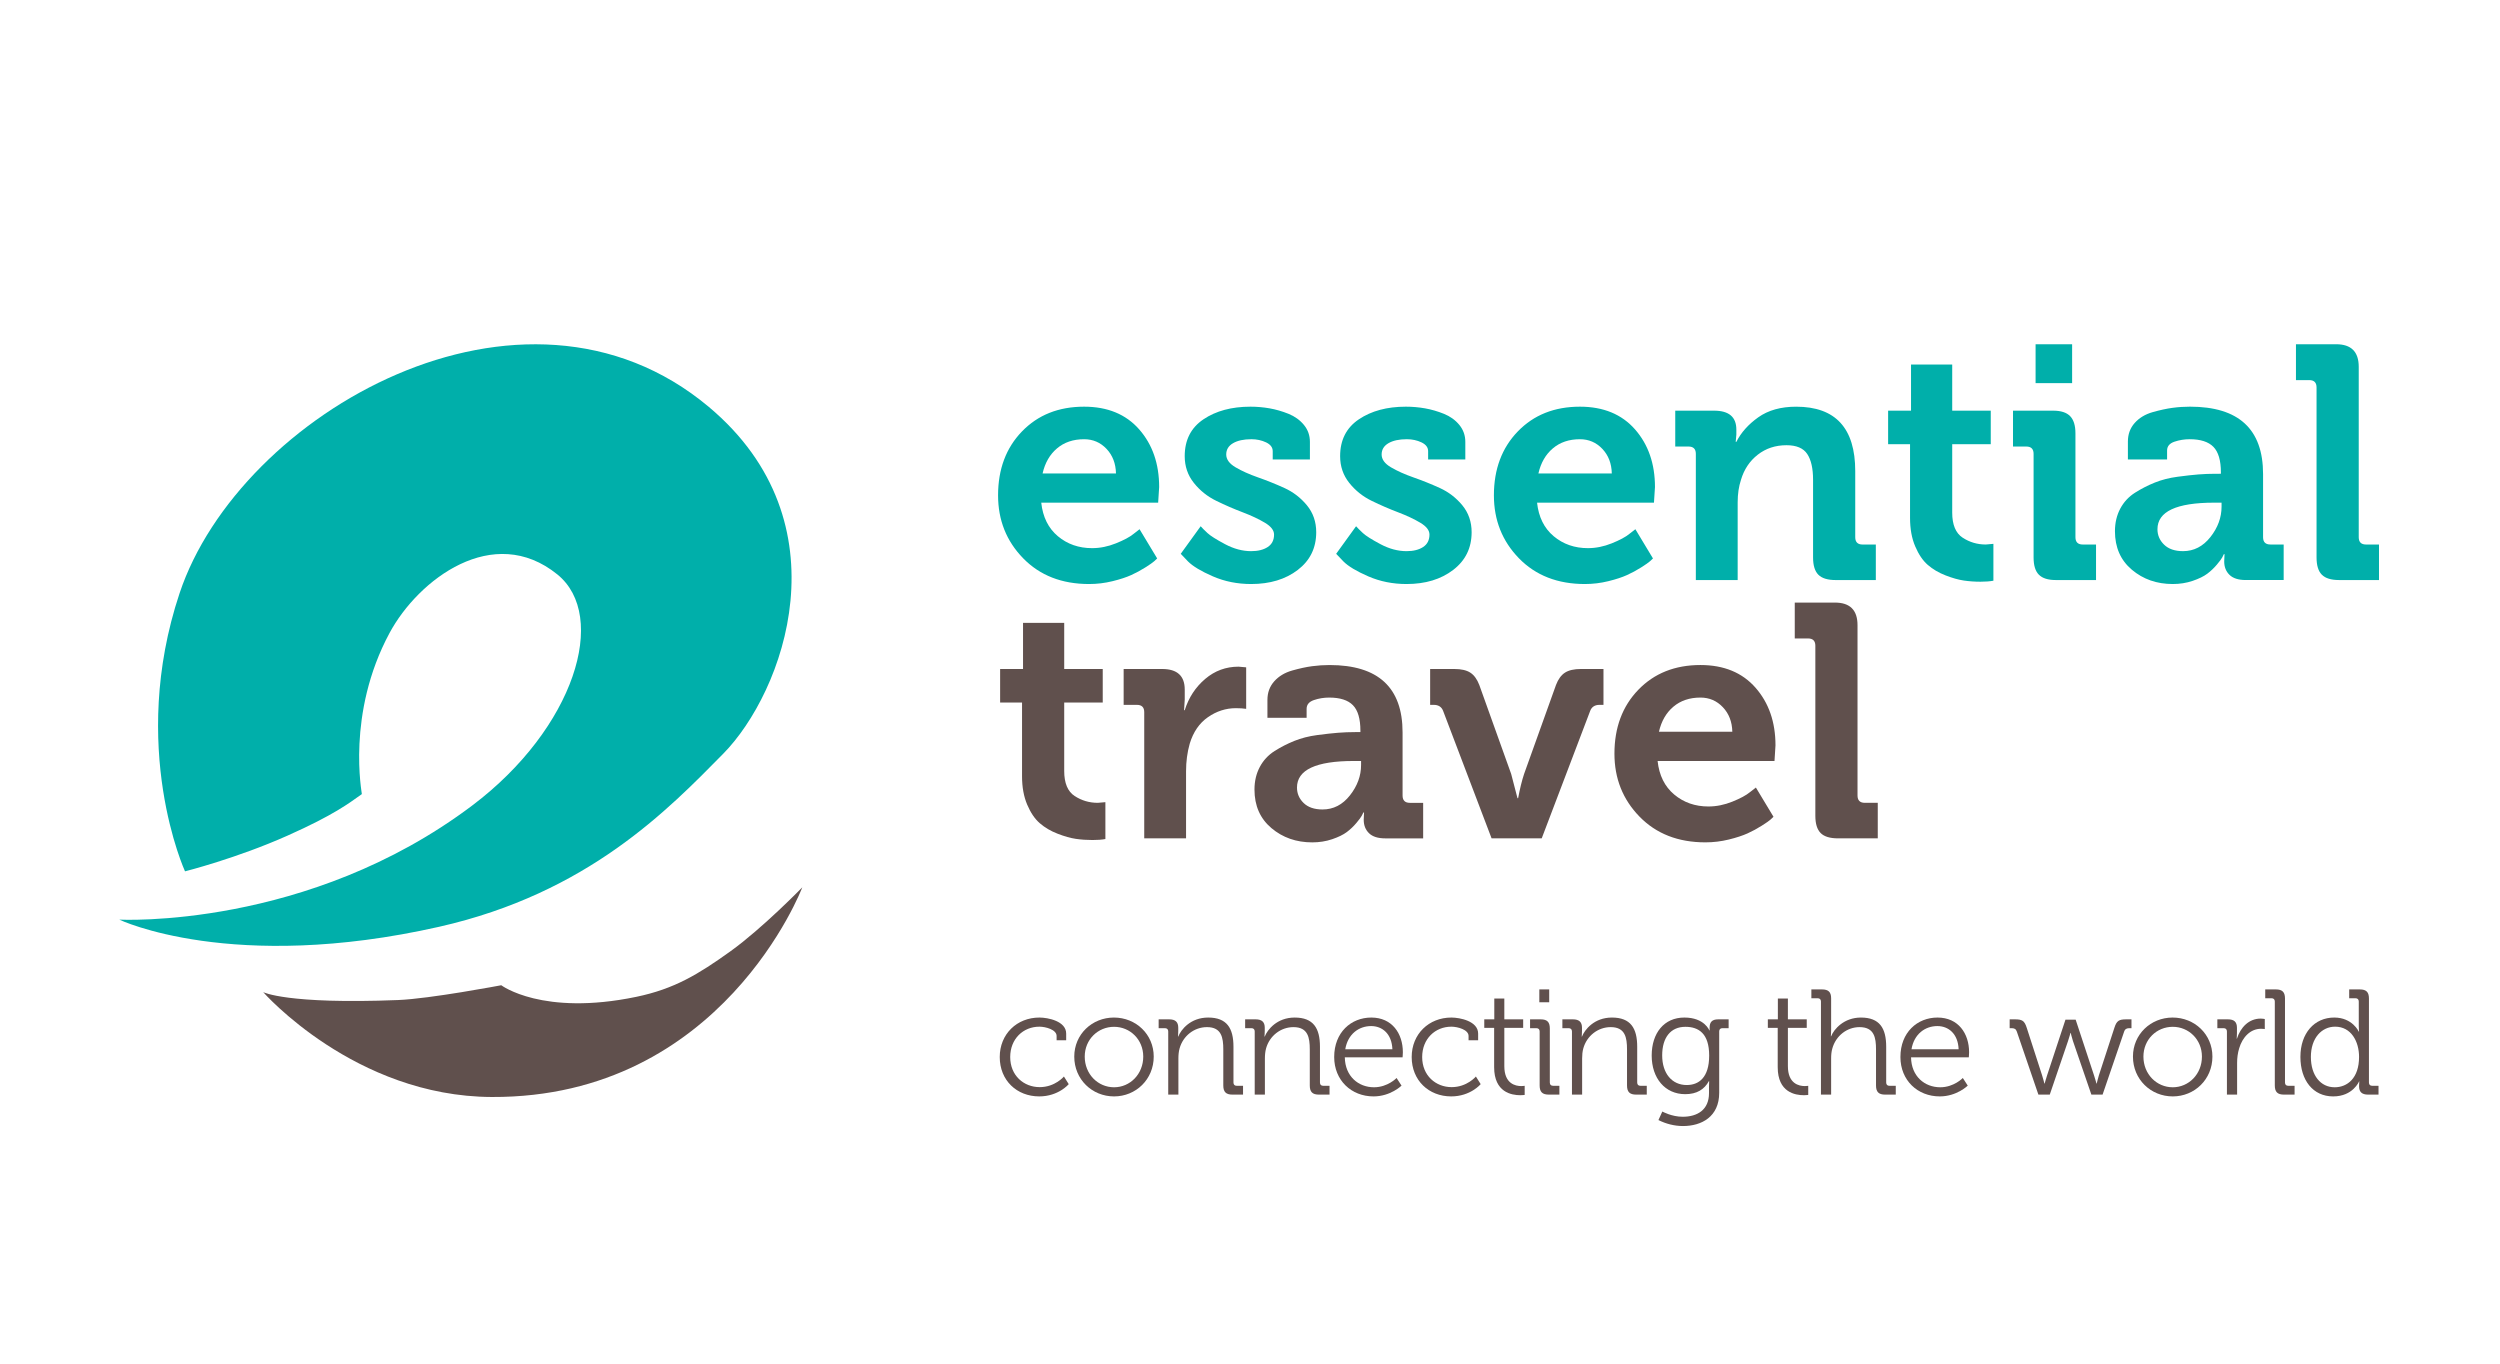 <?xml version="1.0" encoding="utf-8"?>
<!-- Generator: Adobe Illustrator 16.0.0, SVG Export Plug-In . SVG Version: 6.00 Build 0)  -->
<!DOCTYPE svg PUBLIC "-//W3C//DTD SVG 1.1//EN" "http://www.w3.org/Graphics/SVG/1.1/DTD/svg11.dtd">
<svg version="1.1" id="Layer_1" xmlns="http://www.w3.org/2000/svg" xmlns:xlink="http://www.w3.org/1999/xlink" x="0px" y="0px"
	 width="311.811px" height="170.079px" viewBox="0 0 311.811 170.079" enable-background="new 0 0 311.811 170.079"
	 xml:space="preserve">
<g>
	<g>
		<path fill="#60504D" d="M129.639,126.913c1.062,0,3.34,0.447,3.34,1.996v0.841h-1.194v-0.542c0-0.783-1.362-1.156-2.146-1.156
			c-2.017,0-3.641,1.512-3.641,3.789c0,2.314,1.699,3.751,3.677,3.751c1.922,0,3.024-1.325,3.024-1.325l0.598,0.953
			c0,0-1.27,1.529-3.677,1.529c-2.8,0-4.927-1.997-4.927-4.908C124.692,128.966,126.838,126.913,129.639,126.913z"/>
		<path fill="#60504D" d="M138.933,126.913c2.743,0,4.964,2.09,4.964,4.871c0,2.838-2.222,4.965-4.945,4.965
			c-2.744,0-4.965-2.127-4.965-4.965C133.987,129.003,136.208,126.913,138.933,126.913z M138.952,135.61
			c1.997,0,3.639-1.643,3.639-3.826c0-2.129-1.642-3.715-3.639-3.715c-2.016,0-3.66,1.586-3.66,3.715
			C135.292,133.968,136.936,135.61,138.952,135.61z"/>
		<path fill="#60504D" d="M145.708,128.649c0-0.262-0.15-0.41-0.412-0.41h-0.784v-1.102h1.307c0.784,0,1.138,0.335,1.138,1.045v0.43
			c0,0.373-0.037,0.67-0.037,0.67h0.037c0.336-0.857,1.531-2.369,3.732-2.369c2.333,0,3.154,1.326,3.154,3.64v4.462
			c0,0.278,0.149,0.41,0.411,0.41h0.783v1.1h-1.324c-0.803,0-1.138-0.335-1.138-1.137v-4.5c0-1.473-0.224-2.781-2.035-2.781
			c-1.605,0-2.986,1.102-3.416,2.65c-0.111,0.393-0.149,0.822-0.149,1.27v4.498h-1.268V128.649z"/>
		<path fill="#60504D" d="M156.494,128.649c0-0.262-0.149-0.41-0.41-0.41H155.3v-1.102h1.307c0.784,0,1.138,0.335,1.138,1.045v0.43
			c0,0.373-0.038,0.67-0.038,0.67h0.038c0.335-0.857,1.53-2.369,3.733-2.369c2.332,0,3.153,1.326,3.153,3.64v4.462
			c0,0.278,0.149,0.41,0.411,0.41h0.783v1.1h-1.325c-0.803,0-1.138-0.335-1.138-1.137v-4.5c0-1.473-0.225-2.781-2.035-2.781
			c-1.605,0-2.985,1.102-3.416,2.65c-0.109,0.393-0.148,0.822-0.148,1.27v4.498h-1.27V128.649z"/>
		<path fill="#60504D" d="M171.034,126.913c2.595,0,3.937,1.996,3.937,4.33c0,0.223-0.036,0.634-0.036,0.634h-7.205
			c0.039,2.37,1.698,3.733,3.641,3.733c1.717,0,2.817-1.158,2.817-1.158l0.616,0.953c0,0-1.362,1.344-3.49,1.344
			c-2.78,0-4.908-2.016-4.908-4.908C166.405,128.761,168.515,126.913,171.034,126.913z M173.666,130.869
			c-0.076-1.94-1.27-2.893-2.65-2.893c-1.549,0-2.912,1.009-3.229,2.893H173.666z"/>
		<path fill="#60504D" d="M181.019,126.913c1.063,0,3.341,0.447,3.341,1.996v0.841h-1.194v-0.542c0-0.783-1.362-1.156-2.146-1.156
			c-2.016,0-3.64,1.512-3.64,3.789c0,2.314,1.698,3.751,3.677,3.751c1.922,0,3.023-1.325,3.023-1.325l0.598,0.953
			c0,0-1.27,1.529-3.677,1.529c-2.8,0-4.928-1.997-4.928-4.908C176.072,128.966,178.219,126.913,181.019,126.913z"/>
		<path fill="#60504D" d="M186.356,128.202h-1.231v-1.064h1.25v-2.596h1.251v2.596h2.351v1.064h-2.351v4.776
			c0,2.202,1.399,2.482,2.108,2.482c0.262,0,0.43-0.036,0.43-0.036v1.138c0,0-0.225,0.038-0.542,0.038
			c-1.082,0-3.266-0.356-3.266-3.492V128.202z"/>
		<path fill="#60504D" d="M192.031,128.649c0-0.262-0.15-0.41-0.412-0.41h-0.783v-1.102h1.324c0.804,0,1.14,0.335,1.14,1.137v6.74
			c0,0.278,0.149,0.41,0.411,0.41h0.783v1.1h-1.326c-0.802,0-1.137-0.335-1.137-1.137V128.649z M191.992,123.404h1.232v1.604h-1.232
			V123.404z"/>
		<path fill="#60504D" d="M196.062,128.649c0-0.262-0.15-0.41-0.412-0.41h-0.783v-1.102h1.307c0.783,0,1.139,0.335,1.139,1.045v0.43
			c0,0.373-0.038,0.67-0.038,0.67h0.038c0.335-0.857,1.529-2.369,3.731-2.369c2.333,0,3.155,1.326,3.155,3.64v4.462
			c0,0.278,0.148,0.41,0.41,0.41h0.783v1.1h-1.324c-0.803,0-1.139-0.335-1.139-1.137v-4.5c0-1.473-0.224-2.781-2.034-2.781
			c-1.605,0-2.986,1.102-3.417,2.65c-0.111,0.393-0.148,0.822-0.148,1.27v4.498h-1.268V128.649z"/>
		<path fill="#60504D" d="M210.078,126.913c2.52,0,3.117,1.605,3.117,1.605h0.037c0,0,0-0.168,0-0.355
			c0-0.672,0.299-1.025,1.063-1.025h1.307v1.102h-0.766c-0.261,0-0.41,0.13-0.41,0.41v7.651c0,2.985-2.202,4.144-4.517,4.144
			c-1.064,0-2.146-0.279-3.061-0.746l0.484-1.064c0,0,1.157,0.652,2.539,0.652c1.828,0,3.284-0.858,3.284-2.947v-0.821
			c0-0.354,0.019-0.673,0.019-0.673h-0.036c-0.562,1.026-1.495,1.624-2.949,1.624c-2.521,0-4.182-1.997-4.182-4.815
			S207.559,126.913,210.078,126.913z M213.176,131.653c0-2.744-1.307-3.584-2.967-3.584c-1.83,0-2.894,1.326-2.894,3.566
			c0,2.238,1.214,3.695,3.062,3.695C211.869,135.331,213.176,134.417,213.176,131.653z"/>
		<path fill="#60504D" d="M221.724,128.202h-1.231v-1.064h1.25v-2.596h1.251v2.596h2.351v1.064h-2.351v4.776
			c0,2.202,1.399,2.482,2.108,2.482c0.262,0,0.429-0.036,0.429-0.036v1.138c0,0-0.223,0.038-0.54,0.038
			c-1.083,0-3.267-0.356-3.267-3.492V128.202z"/>
		<path fill="#60504D" d="M227.117,124.915c0-0.26-0.148-0.41-0.411-0.41h-0.784v-1.101h1.326c0.803,0,1.139,0.335,1.139,1.101
			v3.976c0,0.429-0.037,0.767-0.037,0.767h0.037c0.354-0.896,1.604-2.334,3.713-2.334c2.334,0,3.154,1.326,3.154,3.64v4.462
			c0,0.278,0.15,0.41,0.41,0.41h0.784v1.1h-1.325c-0.802,0-1.138-0.335-1.138-1.137v-4.5c0-1.473-0.224-2.781-2.053-2.781
			c-1.587,0-2.968,1.102-3.397,2.67c-0.111,0.373-0.148,0.803-0.148,1.25v4.498h-1.27V124.915z"/>
		<path fill="#60504D" d="M241.656,126.913c2.595,0,3.938,1.996,3.938,4.33c0,0.223-0.036,0.634-0.036,0.634h-7.204
			c0.037,2.37,1.698,3.733,3.64,3.733c1.716,0,2.817-1.158,2.817-1.158l0.616,0.953c0,0-1.362,1.344-3.491,1.344
			c-2.779,0-4.907-2.016-4.907-4.908C237.028,128.761,239.137,126.913,241.656,126.913z M244.289,130.869
			c-0.076-1.94-1.27-2.893-2.651-2.893c-1.548,0-2.911,1.009-3.228,2.893H244.289z"/>
		<path fill="#60504D" d="M251.548,128.667c-0.112-0.336-0.317-0.428-0.653-0.428h-0.242v-1.102h0.654
			c0.896,0,1.194,0.166,1.474,1.045l1.923,5.953c0.148,0.449,0.279,1.008,0.279,1.008h0.037c0,0,0.15-0.559,0.299-1.008l2.295-6.961
			h1.27l2.295,6.961c0.15,0.449,0.299,1.008,0.299,1.008h0.038c0,0,0.112-0.541,0.261-1.008l1.941-5.953
			c0.281-0.879,0.579-1.045,1.475-1.045h0.654v1.102h-0.264c-0.316,0-0.54,0.092-0.652,0.428l-2.688,7.857h-1.399l-2.295-6.68
			c-0.151-0.469-0.28-1.01-0.28-1.01h-0.037c0,0-0.132,0.541-0.299,1.01l-2.277,6.68h-1.419L251.548,128.667z"/>
		<path fill="#60504D" d="M270.977,126.913c2.744,0,4.965,2.09,4.965,4.871c0,2.838-2.221,4.965-4.945,4.965
			c-2.744,0-4.965-2.127-4.965-4.965C266.031,129.003,268.252,126.913,270.977,126.913z M270.996,135.61
			c1.997,0,3.639-1.643,3.639-3.826c0-2.129-1.642-3.715-3.639-3.715c-2.016,0-3.659,1.586-3.659,3.715
			C267.337,133.968,268.98,135.61,270.996,135.61z"/>
		<path fill="#60504D" d="M277.752,128.649c0-0.262-0.149-0.41-0.41-0.41h-0.784v-1.102h1.307c0.783,0,1.138,0.316,1.138,1.064
			v0.633c0,0.393-0.037,0.709-0.037,0.709h0.037c0.449-1.418,1.493-2.5,2.967-2.5c0.263,0,0.504,0.055,0.504,0.055v1.252
			c0,0-0.223-0.037-0.466-0.037c-1.325,0-2.314,1.044-2.725,2.426c-0.187,0.598-0.261,1.232-0.261,1.83v3.955h-1.27V128.649z"/>
		<path fill="#60504D" d="M283.724,124.915c0-0.26-0.149-0.41-0.409-0.41h-0.785v-1.101h1.326c0.802,0,1.138,0.335,1.138,1.138
			v10.473c0,0.278,0.149,0.41,0.411,0.41h0.784v1.1h-1.326c-0.803,0-1.139-0.335-1.139-1.137V124.915z"/>
		<path fill="#60504D" d="M291.135,126.913c2.276,0,3.061,1.754,3.061,1.754h0.037c0,0-0.037-0.316-0.037-0.709v-3.043
			c0-0.26-0.15-0.41-0.41-0.41h-0.784v-1.101h1.325c0.803,0,1.138,0.335,1.138,1.138v10.473c0,0.278,0.149,0.41,0.41,0.41h0.784v1.1
			h-1.307c-0.784,0-1.119-0.354-1.119-1.045c0-0.354,0.036-0.598,0.036-0.598h-0.036c0,0-0.766,1.867-3.229,1.867
			c-2.519,0-4.087-2.016-4.087-4.927C286.916,128.854,288.67,126.913,291.135,126.913z M294.232,131.822
			c0-1.905-0.972-3.771-2.986-3.771c-1.661,0-3.023,1.4-3.023,3.771c0,2.313,1.213,3.788,2.967,3.788
			C292.758,135.61,294.232,134.49,294.232,131.822z"/>
	</g>
</g>
<g>
	<path fill="#00AFAA" d="M124.484,61.782c0-3.258,0.993-5.916,2.983-7.973c1.988-2.057,4.569-3.086,7.745-3.086
		c2.927,0,5.22,0.946,6.877,2.836c1.657,1.893,2.485,4.289,2.485,7.188l-0.124,1.946h-14.581c0.194,1.796,0.883,3.188,2.071,4.184
		c1.187,0.994,2.61,1.49,4.267,1.49c0.995,0,1.988-0.199,2.983-0.601c0.994-0.399,1.726-0.792,2.196-1.179l0.745-0.58l2.197,3.645
		c-0.084,0.083-0.208,0.2-0.375,0.352c-0.164,0.152-0.531,0.408-1.097,0.767c-0.567,0.358-1.153,0.676-1.761,0.952
		c-0.607,0.276-1.388,0.533-2.34,0.767c-0.952,0.235-1.926,0.353-2.919,0.353c-3.396,0-6.139-1.07-8.222-3.21
		C125.526,67.492,124.484,64.875,124.484,61.782z M130.036,59.049h9.154c-0.029-1.243-0.421-2.264-1.181-3.066
		c-0.76-0.801-1.691-1.201-2.796-1.201c-1.353,0-2.478,0.38-3.375,1.14C130.938,56.682,130.337,57.724,130.036,59.049z"/>
	<path fill="#00AFAA" d="M147.267,69.074l2.486-3.438c0.191,0.221,0.476,0.504,0.848,0.849c0.373,0.347,1.104,0.808,2.196,1.388
		c1.091,0.58,2.174,0.87,3.252,0.87c0.855,0,1.545-0.173,2.07-0.519c0.523-0.344,0.787-0.863,0.787-1.552
		c0-0.525-0.379-1.017-1.139-1.471c-0.76-0.456-1.685-0.892-2.775-1.306c-1.092-0.414-2.19-0.89-3.293-1.429
		c-1.105-0.539-2.037-1.284-2.796-2.237c-0.76-0.952-1.14-2.063-1.14-3.334c0-2.015,0.779-3.548,2.341-4.598
		c1.56-1.049,3.514-1.574,5.861-1.574c0.8,0,1.593,0.069,2.382,0.207c0.787,0.139,1.574,0.367,2.361,0.683
		c0.786,0.318,1.428,0.781,1.926,1.388c0.498,0.607,0.744,1.311,0.744,2.112v2.196h-4.639v-1.037c0-0.469-0.277-0.834-0.828-1.097
		c-0.554-0.261-1.16-0.394-1.823-0.394c-0.966,0-1.733,0.166-2.299,0.498c-0.566,0.331-0.848,0.801-0.848,1.407
		c0,0.608,0.387,1.14,1.159,1.596c0.772,0.456,1.713,0.877,2.817,1.265c1.104,0.387,2.201,0.828,3.293,1.324
		c1.091,0.498,2.021,1.216,2.796,2.154c0.772,0.939,1.159,2.059,1.159,3.355c0,1.963-0.765,3.529-2.298,4.703
		c-1.532,1.173-3.474,1.76-5.819,1.76c-1.713,0-3.301-0.318-4.764-0.953c-1.465-0.635-2.5-1.256-3.108-1.864L147.267,69.074z"/>
	<path fill="#00AFAA" d="M166.652,69.074l2.484-3.438c0.193,0.221,0.477,0.504,0.849,0.849c0.372,0.347,1.104,0.808,2.196,1.388
		c1.09,0.58,2.174,0.87,3.252,0.87c0.855,0,1.545-0.173,2.07-0.519c0.523-0.344,0.787-0.863,0.787-1.552
		c0-0.525-0.379-1.017-1.139-1.471c-0.76-0.456-1.685-0.892-2.775-1.306c-1.092-0.414-2.189-0.89-3.294-1.429
		s-2.036-1.284-2.796-2.237c-0.76-0.952-1.139-2.063-1.139-3.334c0-2.015,0.779-3.548,2.34-4.598s3.514-1.574,5.861-1.574
		c0.801,0,1.594,0.069,2.383,0.207c0.787,0.139,1.574,0.367,2.36,0.683c0.787,0.318,1.429,0.781,1.927,1.388
		c0.497,0.607,0.744,1.311,0.744,2.112v2.196h-4.639v-1.037c0-0.469-0.276-0.834-0.828-1.097c-0.553-0.261-1.16-0.394-1.824-0.394
		c-0.965,0-1.732,0.166-2.298,0.498c-0.566,0.331-0.849,0.801-0.849,1.407c0,0.608,0.387,1.14,1.16,1.596
		c0.771,0.456,1.712,0.877,2.816,1.265c1.104,0.387,2.202,0.828,3.293,1.324c1.09,0.498,2.022,1.216,2.797,2.154
		c0.771,0.939,1.159,2.059,1.159,3.355c0,1.963-0.766,3.529-2.3,4.703c-1.531,1.173-3.473,1.76-5.818,1.76
		c-1.713,0-3.301-0.318-4.764-0.953c-1.465-0.635-2.5-1.256-3.107-1.864L166.652,69.074z"/>
	<path fill="#00AFAA" d="M186.326,61.782c0-3.258,0.993-5.916,2.982-7.973c1.988-2.057,4.57-3.086,7.746-3.086
		c2.926,0,5.219,0.946,6.877,2.836c1.656,1.893,2.484,4.289,2.484,7.188l-0.125,1.946h-14.58c0.193,1.796,0.883,3.188,2.07,4.184
		c1.188,0.994,2.61,1.49,4.268,1.49c0.995,0,1.988-0.199,2.982-0.601c0.993-0.399,1.726-0.792,2.195-1.179l0.746-0.58l2.195,3.645
		c-0.083,0.083-0.207,0.2-0.374,0.352c-0.165,0.152-0.532,0.408-1.097,0.767c-0.567,0.358-1.153,0.676-1.762,0.952
		c-0.607,0.276-1.387,0.533-2.34,0.767c-0.951,0.235-1.926,0.353-2.92,0.353c-3.396,0-6.139-1.07-8.223-3.21
		C187.368,67.492,186.326,64.875,186.326,61.782z M191.877,59.049h9.154c-0.028-1.243-0.422-2.264-1.182-3.066
		c-0.76-0.801-1.691-1.201-2.795-1.201c-1.354,0-2.479,0.38-3.375,1.14C192.78,56.682,192.18,57.724,191.877,59.049z"/>
	<path fill="#00AFAA" d="M211.512,72.345V56.606c0-0.608-0.305-0.912-0.912-0.912h-1.656V51.22h4.846
		c1.85,0,2.775,0.788,2.775,2.362v0.621l-0.082,0.912h0.082c0.58-1.159,1.49-2.182,2.733-3.066c1.243-0.883,2.818-1.324,4.723-1.324
		c4.915,0,7.372,2.679,7.372,8.035v8.244c0,0.607,0.305,0.912,0.912,0.912h1.656v4.431h-5.012c-0.992,0-1.712-0.22-2.154-0.662
		c-0.441-0.441-0.662-1.161-0.662-2.154v-9.693c0-1.409-0.242-2.478-0.725-3.21c-0.482-0.731-1.346-1.098-2.588-1.098
		c-1.383,0-2.576,0.395-3.584,1.181c-1.01,0.788-1.705,1.829-2.092,3.128c-0.275,0.828-0.415,1.767-0.415,2.816v9.692H211.512z"/>
	<path fill="#00AFAA" d="M238.229,64.599v-9.195h-2.734V51.22h2.857v-5.758h5.137v5.758h4.807v4.184h-4.807v8.533
		c0,1.52,0.436,2.562,1.305,3.127c0.87,0.566,1.83,0.85,2.879,0.85l0.953-0.083v4.598c-0.442,0.083-0.98,0.125-1.615,0.125
		c-0.719,0-1.408-0.049-2.07-0.146c-0.664-0.096-1.424-0.31-2.279-0.642c-0.855-0.331-1.596-0.765-2.215-1.304
		c-0.623-0.539-1.147-1.312-1.574-2.319C238.441,67.133,238.229,65.954,238.229,64.599z"/>
	<path fill="#00AFAA" d="M253.638,69.529V56.606c0-0.608-0.304-0.912-0.91-0.912h-1.657V51.22h5.012c0.967,0,1.67,0.228,2.113,0.684
		c0.441,0.456,0.662,1.167,0.662,2.134v12.965c0,0.607,0.304,0.912,0.912,0.912h1.656v4.431h-5.012c-0.968,0-1.672-0.22-2.113-0.662
		C253.858,71.242,253.638,70.522,253.638,69.529z M253.887,47.783v-4.848h4.557v4.848H253.887z"/>
	<path fill="#00AFAA" d="M263.786,66.257c0-1.049,0.222-1.99,0.662-2.818c0.442-0.828,1.057-1.49,1.844-1.988
		c0.786-0.498,1.607-0.917,2.464-1.263s1.803-0.587,2.839-0.725c1.034-0.138,1.905-0.235,2.608-0.291
		c0.705-0.054,1.416-0.082,2.135-0.082H277v-0.166c0-1.491-0.312-2.555-0.932-3.189c-0.623-0.635-1.609-0.953-2.961-0.953
		c-0.664,0-1.299,0.104-1.907,0.311c-0.607,0.207-0.911,0.574-0.911,1.098v1.118h-4.888v-2.238c0-0.911,0.282-1.684,0.849-2.318
		c0.566-0.635,1.312-1.084,2.237-1.348c0.925-0.261,1.753-0.441,2.485-0.538c0.73-0.098,1.456-0.145,2.174-0.145
		c6.076,0,9.114,2.802,9.114,8.409v7.87c0,0.607,0.303,0.912,0.909,0.912h1.66v4.431h-4.724c-0.911,0-1.588-0.213-2.028-0.642
		c-0.443-0.427-0.664-0.988-0.664-1.677l0.041-0.911h-0.083c-0.056,0.11-0.124,0.248-0.206,0.414
		c-0.084,0.165-0.305,0.463-0.664,0.89c-0.358,0.428-0.76,0.809-1.201,1.14s-1.049,0.627-1.821,0.89
		c-0.774,0.263-1.603,0.394-2.485,0.394c-1.99,0-3.688-0.593-5.096-1.781C264.49,69.875,263.786,68.272,263.786,66.257z
		 M269.088,66.008c0,0.745,0.275,1.387,0.829,1.926c0.552,0.538,1.338,0.808,2.36,0.808c1.352,0,2.492-0.587,3.418-1.761
		c0.924-1.172,1.387-2.437,1.387-3.79v-0.497h-0.91C271.448,62.694,269.088,63.799,269.088,66.008z"/>
	<path fill="#00AFAA" d="M288.93,69.529V48.32c0-0.606-0.305-0.911-0.912-0.911h-1.656v-4.474h5.013
		c1.877,0,2.817,0.939,2.817,2.817v21.251c0,0.607,0.303,0.912,0.91,0.912h1.617v4.431h-4.973c-0.994,0-1.713-0.22-2.152-0.662
		C289.15,71.242,288.93,70.522,288.93,69.529z"/>
</g>
<g>
	<g>
		<path fill="#60504D" d="M127.473,96.817v-9.193h-2.733V83.44h2.857v-5.756h5.136v5.756h4.805v4.184h-4.805v8.532
			c0,1.519,0.435,2.562,1.305,3.128c0.87,0.565,1.829,0.848,2.879,0.848l0.952-0.083v4.599c-0.442,0.083-0.98,0.123-1.615,0.123
			c-0.719,0-1.408-0.048-2.071-0.145c-0.662-0.097-1.422-0.311-2.277-0.643c-0.856-0.331-1.595-0.766-2.216-1.305
			c-0.622-0.537-1.146-1.311-1.574-2.318C127.687,99.353,127.473,98.171,127.473,96.817z"/>
		<path fill="#60504D" d="M142.714,104.563V88.825c0-0.606-0.304-0.912-0.912-0.912h-1.656V83.44h4.804
			c1.877,0,2.816,0.857,2.816,2.568v1.242l-0.083,1.326h0.083c0.496-1.574,1.346-2.872,2.547-3.894
			c1.201-1.021,2.588-1.532,4.163-1.532l0.952,0.083v5.177c-0.358-0.055-0.787-0.083-1.284-0.083c-1.243,0-2.403,0.372-3.479,1.117
			c-1.077,0.747-1.837,1.851-2.278,3.313c-0.305,1.078-0.457,2.224-0.457,3.439v8.365H142.714z"/>
		<path fill="#60504D" d="M156.464,98.476c0-1.05,0.222-1.988,0.663-2.816s1.057-1.49,1.844-1.988
			c0.787-0.497,1.607-0.918,2.464-1.263c0.854-0.345,1.802-0.586,2.837-0.726c1.035-0.137,1.905-0.234,2.609-0.289
			c0.704-0.056,1.415-0.084,2.133-0.084h0.662v-0.166c0-1.49-0.311-2.553-0.932-3.188c-0.621-0.635-1.609-0.952-2.961-0.952
			c-0.662,0-1.299,0.104-1.906,0.311s-0.91,0.572-0.91,1.098v1.117h-4.887v-2.235c0-0.911,0.283-1.684,0.849-2.319
			c0.565-0.635,1.312-1.083,2.237-1.347c0.924-0.261,1.752-0.442,2.484-0.538c0.731-0.097,1.455-0.145,2.174-0.145
			c6.074,0,9.112,2.802,9.112,8.407v7.869c0,0.607,0.304,0.911,0.911,0.911h1.656v4.432h-4.722c-0.91,0-1.588-0.213-2.028-0.642
			c-0.441-0.427-0.663-0.987-0.663-1.677l0.04-0.912h-0.082c-0.055,0.11-0.124,0.248-0.207,0.414
			c-0.082,0.166-0.305,0.463-0.662,0.891c-0.359,0.428-0.76,0.809-1.201,1.14c-0.442,0.331-1.051,0.627-1.822,0.89
			c-0.773,0.262-1.602,0.395-2.486,0.395c-1.987,0-3.686-0.594-5.092-1.781C157.168,102.093,156.464,100.492,156.464,98.476z
			 M161.766,98.228c0,0.745,0.275,1.387,0.828,1.925s1.339,0.808,2.361,0.808c1.352,0,2.492-0.586,3.417-1.76
			s1.388-2.437,1.388-3.789v-0.498h-0.911C164.127,94.913,161.766,96.019,161.766,98.228z"/>
		<path fill="#60504D" d="M186.037,104.563l-6.047-15.904c-0.193-0.496-0.581-0.746-1.161-0.746h-0.455V83.44h3.023
			c0.855,0,1.519,0.152,1.988,0.456c0.469,0.304,0.842,0.815,1.118,1.533l3.977,11.1l0.787,3.023h0.082
			c0.221-1.187,0.469-2.194,0.744-3.023l3.979-11.1c0.274-0.717,0.647-1.229,1.117-1.533c0.469-0.303,1.133-0.456,1.988-0.456h2.816
			v4.473h-0.497c-0.579,0-0.967,0.25-1.159,0.746l-6.047,15.904H186.037z"/>
		<path fill="#60504D" d="M201.36,94.002c0-3.258,0.993-5.915,2.982-7.973c1.988-2.055,4.569-3.084,7.745-3.084
			c2.926,0,5.219,0.946,6.875,2.836c1.656,1.892,2.484,4.287,2.484,7.187l-0.123,1.945h-14.58c0.193,1.795,0.884,3.189,2.071,4.184
			c1.187,0.994,2.61,1.491,4.267,1.491c0.993,0,1.988-0.2,2.981-0.601c0.995-0.4,1.726-0.794,2.195-1.182l0.745-0.578l2.195,3.645
			c-0.084,0.082-0.207,0.2-0.373,0.352c-0.166,0.152-0.531,0.408-1.098,0.767s-1.152,0.677-1.76,0.952s-1.388,0.533-2.34,0.767
			c-0.953,0.234-1.927,0.353-2.92,0.353c-3.396,0-6.137-1.07-8.221-3.211C202.402,99.712,201.36,97.095,201.36,94.002z
			 M206.91,91.269h9.153c-0.028-1.242-0.421-2.263-1.181-3.064c-0.76-0.801-1.691-1.201-2.795-1.201
			c-1.354,0-2.479,0.381-3.376,1.139C207.814,88.901,207.213,89.943,206.91,91.269z"/>
		<path fill="#60504D" d="M226.418,101.747V80.542c0-0.608-0.305-0.912-0.912-0.912h-1.656v-4.474h5.012
			c1.877,0,2.816,0.939,2.816,2.817v21.247c0,0.607,0.303,0.911,0.91,0.911h1.615v4.432h-4.969c-0.994,0-1.713-0.221-2.154-0.662
			S226.418,102.742,226.418,101.747z"/>
	</g>
</g>
<path fill="#00AFAA" d="M14.875,114.7c0,0,23.52,1.237,44.047-14.252c12.768-9.635,16.993-23.624,10.591-28.804
	c-7.994-6.472-17.333,0.637-20.919,7.29c-5.449,10.11-3.425,20.083-3.462,20.109c-1.608,1.142-3.458,2.585-9.26,5.175
	c-6.346,2.834-12.796,4.459-12.796,4.459s-7.089-15.456-0.677-34.69c7.456-22.37,42.826-42.688,66.019-23.227
	c17.225,14.45,9.311,35.612,1.78,43.255c-6.828,6.926-16.852,17.377-35.433,21.579C28.929,121.431,14.875,114.7,14.875,114.7z"/>
<path fill="#60504D" d="M32.825,123.741c0,0,2.944,1.541,16.826,0.988c3.99-0.158,12.868-1.846,12.868-1.846
	s5.125,3.878,16.826,1.45c4.762-0.989,7.751-2.812,11.744-5.673c3.996-2.867,8.976-7.986,8.976-7.986s-9.965,26.264-38.718,26.148
	C44.239,136.757,32.825,123.741,32.825,123.741z"/>
</svg>
